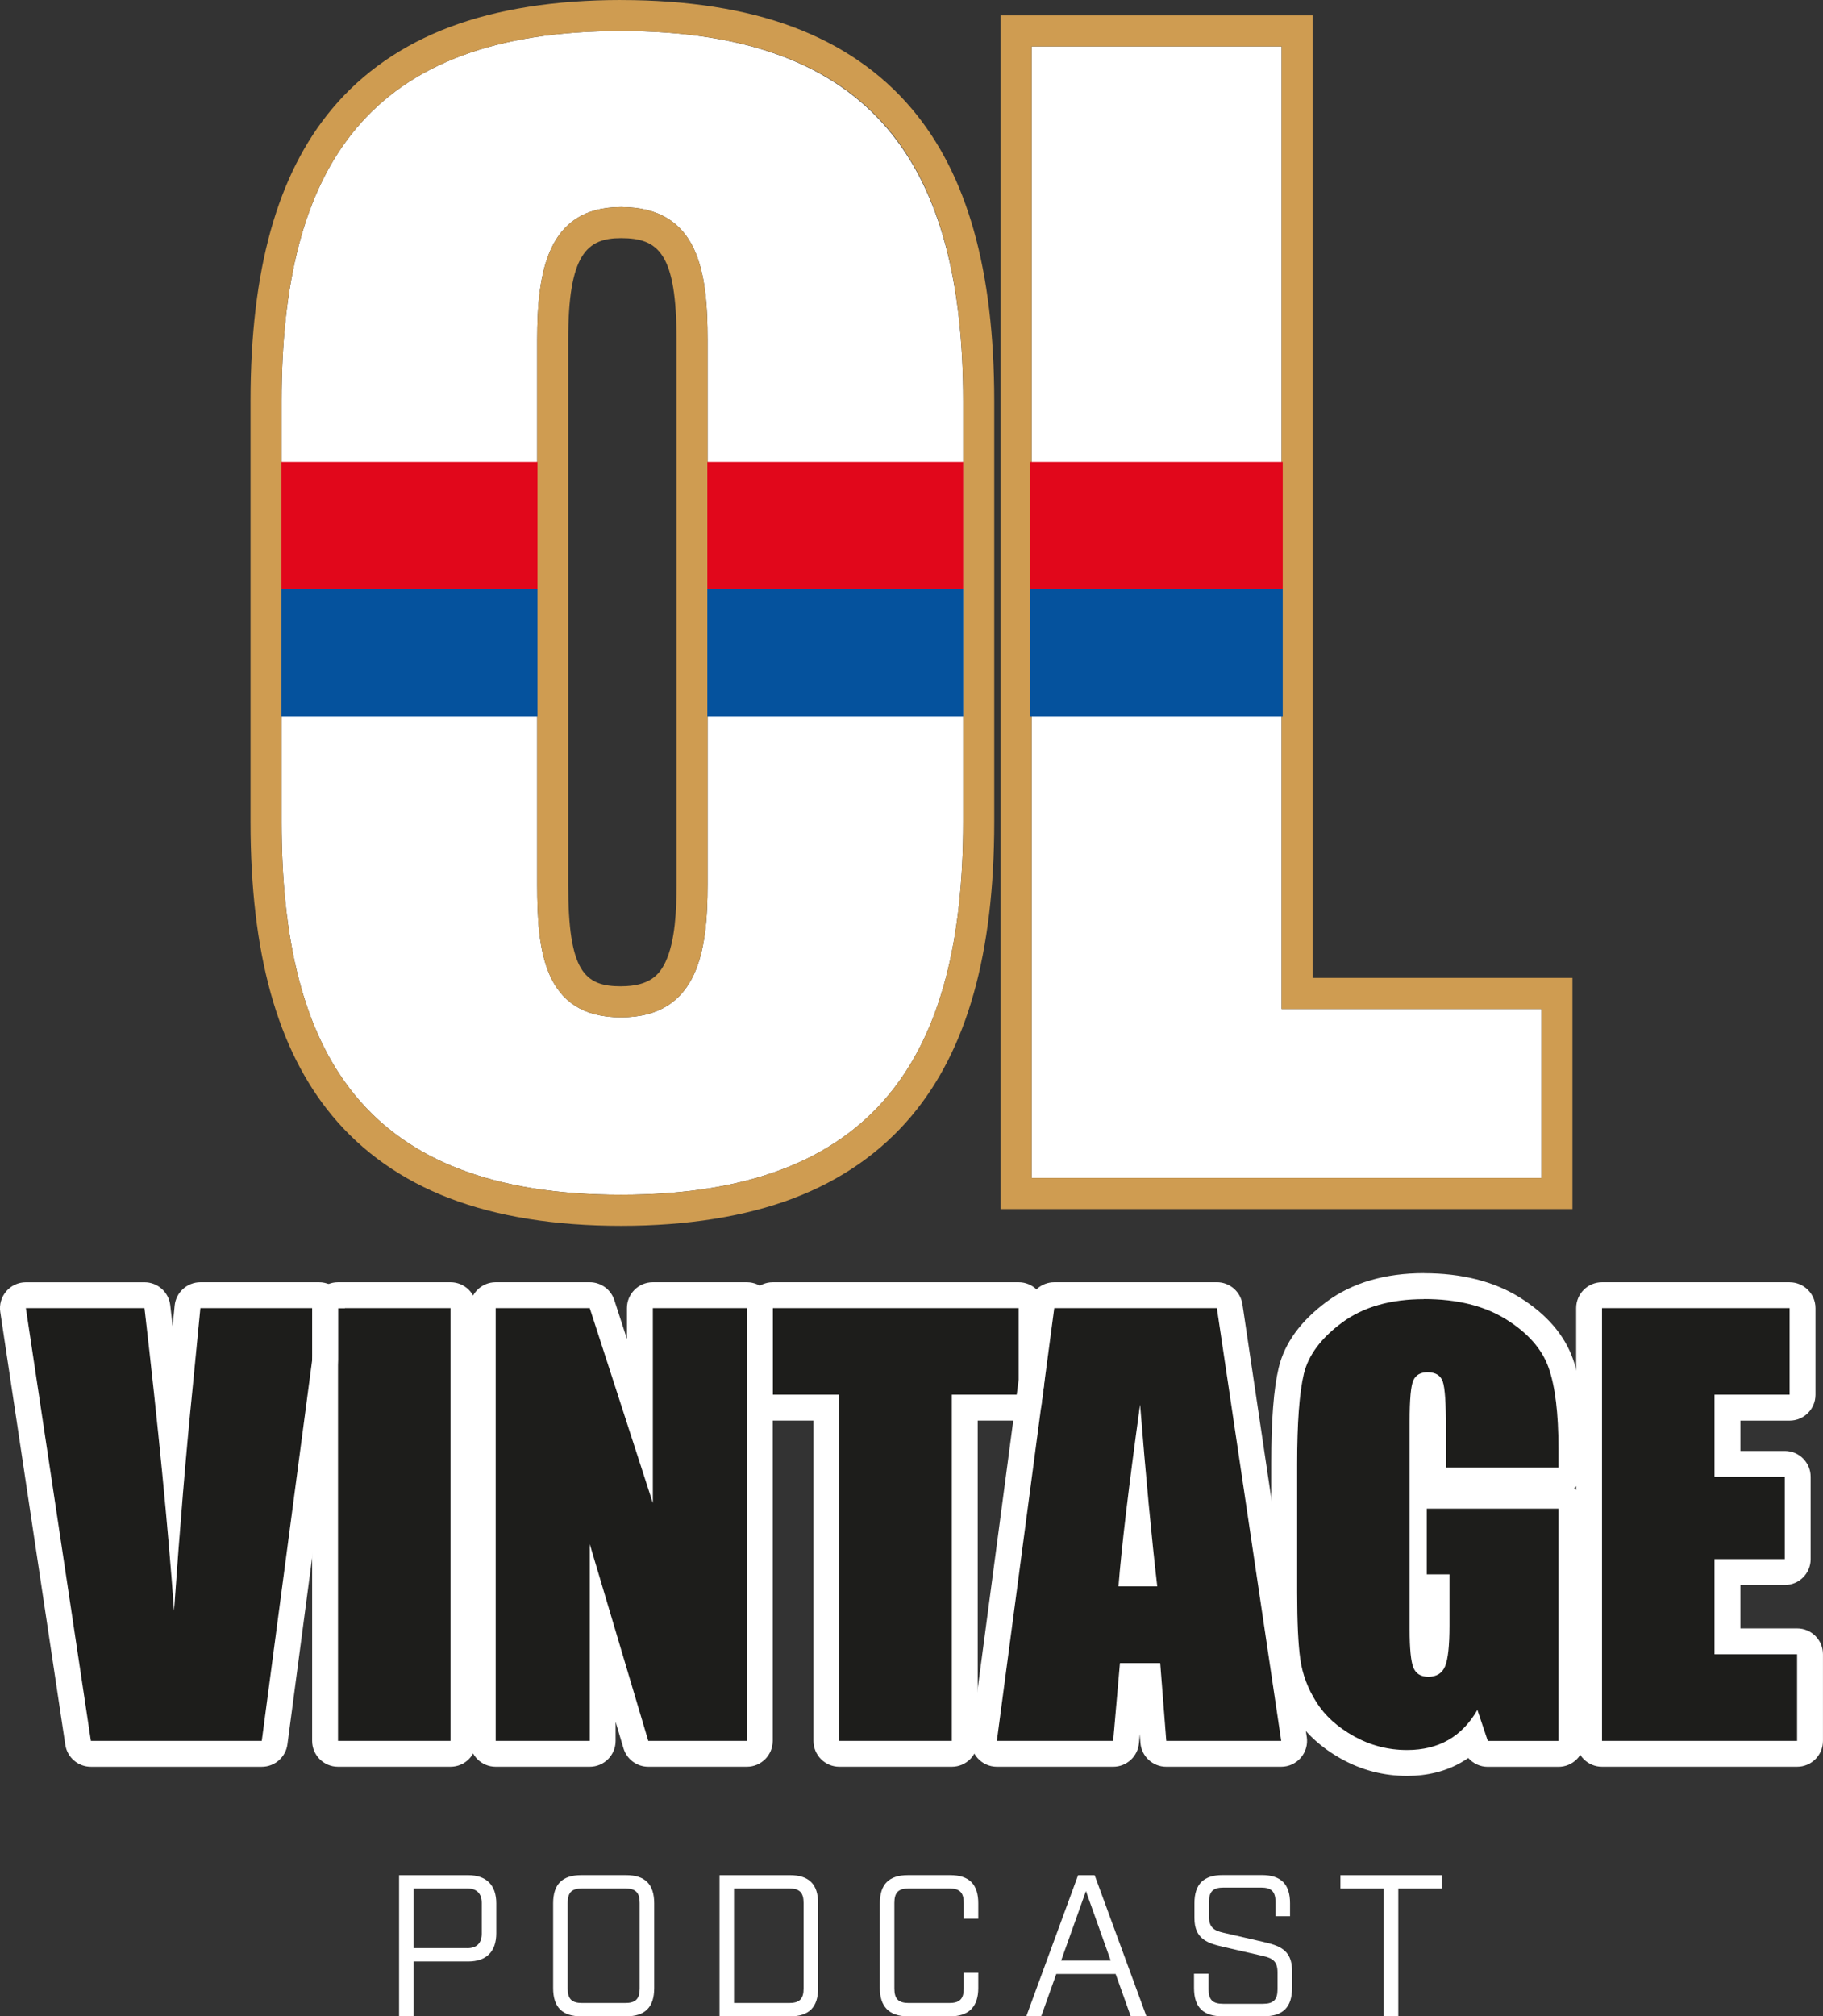 <?xml version="1.0" encoding="UTF-8"?>
<svg xmlns="http://www.w3.org/2000/svg" id="Calque_1" data-name="Calque 1" viewBox="0 0 535.79 592.47">
  <rect x="0" y="0" width="535.79" height="592.47" fill="#333333" stroke="none"/>
  <defs>
    <style>
      .cls-1 {
        fill: #1d1d1b;
      }

      .cls-2 {
        fill: #fff;
      }

      .cls-3 {
        fill: #cf9c51;
      }

      .cls-4 {
        fill: #05529d;
      }

      .cls-5 {
        fill: #e1071b;
      }
    </style>
  </defs>
  <g>
    <g>
      <path class="cls-1" d="M93.77,384.37l-16.83,127.16H26.71l-19.11-127.16h34.87c4.05,35.03,6.95,64.66,8.68,88.91,1.71-24.5,3.52-46.26,5.44-65.26l2.3-23.65h34.87Z"></path>
      <path class="cls-2" d="M93.77,384.37l-16.83,127.16H26.71l-19.11-127.16h34.87c4.05,35.03,6.95,64.66,8.68,88.91,1.71-24.5,3.52-46.26,5.44-65.26l2.3-23.65h34.87M93.77,376.77h-34.87c-3.91,0-7.19,2.97-7.57,6.87l-.59,6.04c-.23-2.04-.47-4.1-.71-6.17-.44-3.84-3.69-6.73-7.55-6.73H7.6c-2.21,0-4.32.96-5.76,2.64-1.44,1.68-2.09,3.9-1.76,6.09l19.11,127.16c.56,3.72,3.76,6.47,7.52,6.47h50.23c3.81,0,7.04-2.83,7.54-6.61l16.83-127.16c.29-2.17-.38-4.36-1.82-6.01-1.44-1.65-3.53-2.59-5.72-2.59h0ZM93.77,391.98h0,0Z"></path>
    </g>
    <g>
      <path class="cls-1" d="M132.41,384.37v127.16h-33.07v-127.16h33.07Z"></path>
      <path class="cls-2" d="M132.41,384.37v127.16h-33.07v-127.16h33.07M132.41,376.77h-33.07c-4.2,0-7.6,3.4-7.6,7.6v127.16c0,4.2,3.4,7.6,7.6,7.6h33.07c4.2,0,7.6-3.4,7.6-7.6v-127.16c0-4.2-3.4-7.6-7.6-7.6h0Z"></path>
    </g>
    <g>
      <path class="cls-1" d="M219.51,384.37v127.16h-28.98l-17.2-57.81v57.81h-27.65v-127.16h27.65l18.54,57.26v-57.26h27.65Z"></path>
      <path class="cls-2" d="M219.51,384.37v127.16h-28.98l-17.2-57.81v57.81h-27.65v-127.16h27.65l18.54,57.26v-57.26h27.65M219.51,376.77h-27.65c-4.2,0-7.6,3.4-7.6,7.6v9.08l-3.7-11.42c-1.02-3.14-3.94-5.26-7.23-5.26h-27.65c-4.2,0-7.6,3.4-7.6,7.6v127.16c0,4.2,3.4,7.6,7.6,7.6h27.65c4.2,0,7.6-3.4,7.6-7.6v-5.59l2.31,7.76c.96,3.22,3.92,5.43,7.29,5.43h28.98c4.2,0,7.6-3.4,7.6-7.6v-127.16c0-4.2-3.4-7.6-7.6-7.6h0Z"></path>
    </g>
    <g>
      <path class="cls-1" d="M299.39,384.37v25.45h-19.64v101.71h-33.07v-101.71h-19.56v-25.45h72.26Z"></path>
      <path class="cls-2" d="M299.39,384.37v25.45h-19.64v101.71h-33.07v-101.71h-19.56v-25.45h72.26M299.39,376.77h-72.26c-4.2,0-7.6,3.4-7.6,7.6v25.45c0,4.2,3.4,7.6,7.6,7.6h11.95v94.11c0,4.2,3.4,7.6,7.6,7.6h33.07c4.2,0,7.6-3.4,7.6-7.6v-94.11h12.03c4.2,0,7.6-3.4,7.6-7.6v-25.45c0-4.2-3.4-7.6-7.6-7.6h0Z"></path>
    </g>
    <g>
      <path class="cls-1" d="M357.65,384.37l18.91,127.16h-33.79l-1.78-22.86h-11.83l-1.99,22.86h-34.19l16.87-127.16h47.79ZM340.12,466.14c-1.67-14.4-3.35-32.2-5.04-53.41-3.37,24.35-5.48,42.15-6.35,53.41h11.38Z"></path>
      <path class="cls-2" d="M357.65,384.37l18.91,127.16h-33.79l-1.78-22.86h-11.83l-1.99,22.86h-34.19l16.87-127.16h47.79M328.74,466.14h11.38c-1.67-14.4-3.35-32.2-5.04-53.41-3.37,24.35-5.48,42.15-6.35,53.41M357.65,376.77h-47.79c-3.81,0-7.04,2.82-7.54,6.6l-16.87,127.16c-.29,2.17.37,4.36,1.82,6.01,1.44,1.65,3.53,2.59,5.72,2.59h34.19c3.94,0,7.23-3.02,7.57-6.94l.23-2.68.2,2.61c.31,3.96,3.61,7.01,7.58,7.01h33.79c2.21,0,4.31-.96,5.76-2.64,1.44-1.67,2.09-3.9,1.76-6.08l-18.91-127.16c-.55-3.73-3.75-6.49-7.52-6.49h0Z"></path>
    </g>
    <g>
      <path class="cls-1" d="M458.04,431.18h-33.07v-11.55c0-7.28-.31-11.83-.94-13.67-.63-1.83-2.12-2.75-4.48-2.75-2.04,0-3.43.79-4.16,2.36s-1.1,5.6-1.1,12.1v61.03c0,5.71.37,9.46,1.1,11.27.73,1.81,2.2,2.71,4.4,2.71,2.41,0,4.05-1.02,4.91-3.06.86-2.04,1.3-6.02,1.3-11.94v-15.08h-6.68v-19.32h38.72v68.25h-20.78l-3.06-9.11c-2.25,3.93-5.1,6.87-8.53,8.84-3.43,1.96-7.48,2.95-12.14,2.95-5.56,0-10.76-1.35-15.6-4.04-4.85-2.7-8.53-6.03-11.04-10.01-2.52-3.98-4.09-8.15-4.72-12.53-.63-4.37-.94-10.93-.94-19.67v-37.78c0-12.15.65-20.97,1.96-26.47,1.31-5.5,5.07-10.54,11.27-15.12,6.21-4.58,14.23-6.87,24.07-6.87s17.72,1.99,24.11,5.97c6.39,3.98,10.55,8.71,12.49,14.18,1.94,5.47,2.91,13.42,2.91,23.84v5.5Z"></path>
      <path class="cls-2" d="M418.54,381.7c9.69,0,17.72,1.99,24.11,5.97,6.39,3.98,10.55,8.71,12.49,14.18,1.94,5.47,2.91,13.42,2.91,23.84v5.5h-33.07v-11.55c0-7.28-.31-11.83-.94-13.67-.63-1.83-2.12-2.75-4.48-2.75-2.04,0-3.43.79-4.16,2.36-.73,1.57-1.1,5.6-1.1,12.1v61.03c0,5.71.37,9.46,1.1,11.27.73,1.81,2.2,2.71,4.4,2.71,2.41,0,4.05-1.02,4.91-3.06.86-2.04,1.3-6.02,1.3-11.94v-15.08h-6.68v-19.32h38.72v68.25h-20.78l-3.06-9.11c-2.25,3.93-5.1,6.87-8.53,8.84-3.43,1.96-7.48,2.95-12.14,2.95-5.56,0-10.76-1.35-15.6-4.04-4.85-2.7-8.53-6.03-11.04-10.01-2.52-3.98-4.09-8.15-4.72-12.53-.63-4.37-.94-10.93-.94-19.67v-37.78c0-12.15.65-20.97,1.96-26.47,1.31-5.5,5.07-10.54,11.27-15.12,6.21-4.58,14.23-6.87,24.07-6.87M418.54,374.1c-11.46,0-21.08,2.81-28.59,8.36-7.66,5.66-12.42,12.21-14.15,19.48-1.46,6.13-2.17,15.36-2.17,28.23v37.78c0,9.19.33,15.98,1.02,20.76.78,5.42,2.73,10.64,5.81,15.51,3.19,5.05,7.83,9.29,13.77,12.6,5.97,3.32,12.46,5,19.3,5,5.98,0,11.34-1.33,15.92-3.95.72-.41,1.41-.85,2.09-1.32,1.41,1.62,3.48,2.6,5.72,2.6h20.78c4.2,0,7.6-3.4,7.6-7.6v-68.25c0-2.47-1.17-4.66-2.99-6.05,1.82-1.39,2.99-3.58,2.99-6.05v-5.5c0-11.39-1.09-20.02-3.34-26.37-2.52-7.11-7.78-13.2-15.64-18.09-7.59-4.72-17.05-7.12-28.13-7.12h0Z"></path>
    </g>
    <g>
      <path class="cls-1" d="M470.85,384.37h55.14v25.45h-22.07v24.11h20.66v24.19h-20.66v27.96h24.27v25.45h-57.34v-127.16Z"></path>
      <path class="cls-2" d="M525.98,384.37v25.45h-22.07v24.11h20.66v24.19h-20.66v27.96h24.27v25.45h-57.34v-127.16h55.14M525.98,376.77h-55.14c-4.2,0-7.6,3.4-7.6,7.6v127.16c0,4.2,3.4,7.6,7.6,7.6h57.34c4.2,0,7.6-3.4,7.6-7.6v-25.45c0-4.2-3.4-7.6-7.6-7.6h-16.67v-12.75h13.05c4.2,0,7.6-3.4,7.6-7.6v-24.19c0-4.2-3.4-7.6-7.6-7.6h-13.05v-8.91h14.47c4.2,0,7.6-3.4,7.6-7.6v-25.45c0-4.2-3.4-7.6-7.6-7.6h0Z"></path>
    </g>
  </g>
  <g>
    <g>
      <g>
        <path class="cls-2" d="M82.76,241.46v-123.56c0-68.55,25.04-108.78,99.75-108.78s100.57,40.23,100.57,108.78v123.56c0,68.55-25.45,109.6-100.57,109.6s-99.75-41.05-99.75-109.6ZM207.96,259.93V99.84c0-19.7-2.46-39-25.45-39-21.76,0-24.63,19.29-24.63,39v160.09c0,18.88,1.64,39,24.63,39s25.45-20.11,25.45-39Z"></path>
        <path class="cls-3" d="M182.51,9.12c75.12,0,100.57,40.23,100.57,108.78v123.56c0,68.55-25.45,109.6-100.57,109.6s-99.75-41.05-99.75-109.6v-123.56c0-68.55,25.04-108.78,99.75-108.78M182.51,298.93c22.99,0,25.45-20.11,25.45-39V99.84c0-19.7-2.46-39-25.45-39-21.76,0-24.63,19.29-24.63,39v160.09c0,18.88,1.64,39,24.63,39M182.51,0c-19.4,0-36.33,2.67-50.32,7.94-14.02,5.28-25.65,13.36-34.57,24.01-16.14,19.27-23.99,47.39-23.99,85.95v123.56c0,38.63,7.84,66.87,23.96,86.33,8.92,10.77,20.55,18.95,34.55,24.31,14.02,5.37,30.97,8.09,50.37,8.09s36.53-2.72,50.65-8.08c14.1-5.36,25.81-13.53,34.81-24.28,16.31-19.5,24.24-47.75,24.24-86.36v-123.56c0-38.55-7.94-66.68-24.27-85.99-8.99-10.64-20.71-18.7-34.82-23.98-14.08-5.27-31.1-7.93-50.6-7.93h0ZM182.51,289.81c-10.72,0-15.51-4.31-15.51-29.87V99.84c0-25.11,5.45-29.87,15.51-29.87,11.06,0,16.33,4.47,16.33,29.87v160.09c0,7.38-.37,16.62-3.23,22.68-1.76,3.73-4.57,7.19-13.09,7.19h0Z"></path>
      </g>
      <g>
        <path class="cls-2" d="M303.19,13.64h73.48v282.83h76.35v49.67h-149.83V13.64Z"></path>
        <path class="cls-3" d="M376.67,13.64v282.83h76.35v49.67h-149.83V13.64h73.48M385.8,4.52h-91.73v350.75h168.08v-67.92h-76.35V4.52h0Z"></path>
      </g>
    </g>
    <g>
      <rect class="cls-5" x="82.73" y="135.76" width="75.24" height="37.39"></rect>
      <rect class="cls-5" x="302.78" y="135.76" width="74.22" height="37.39"></rect>
      <rect class="cls-4" x="82.73" y="173.15" width="75.24" height="37.39"></rect>
      <rect class="cls-5" x="207.89" y="135.76" width="75.19" height="37.39"></rect>
      <rect class="cls-4" x="207.89" y="173.15" width="75.19" height="37.39"></rect>
      <rect class="cls-4" x="302.78" y="173.15" width="74.22" height="37.39"></rect>
    </g>
  </g>
  <g>
    <path class="cls-2" d="M117.29,550.99h20.27c5.39,0,8.3,2.9,8.3,8.3v8.77c0,5.39-2.9,8.3-8.3,8.3h-16v16.12h-4.27v-41.48ZM137.32,572.44c2.79,0,4.27-1.48,4.27-4.27v-9.01c0-2.78-1.48-4.27-4.27-4.27h-15.76v17.54h15.76Z"></path>
    <path class="cls-2" d="M162.57,584.17v-24.89c0-5.63,2.67-8.3,8.3-8.3h13.1c5.63,0,8.3,2.67,8.3,8.3v24.89c0,5.63-2.67,8.3-8.3,8.3h-13.1c-5.63,0-8.3-2.67-8.3-8.3ZM183.73,588.56c3.08,0,4.27-1.19,4.27-4.27v-25.13c0-3.08-1.19-4.27-4.27-4.27h-12.62c-3.08,0-4.27,1.18-4.27,4.27v25.13c0,3.08,1.19,4.27,4.27,4.27h12.62Z"></path>
    <path class="cls-2" d="M211.47,550.99h20.68c5.63,0,8.3,2.67,8.3,8.3v24.89c0,5.63-2.67,8.3-8.3,8.3h-20.68v-41.48ZM231.91,588.56c3.08,0,4.27-1.19,4.27-4.27v-25.13c0-3.08-1.19-4.27-4.27-4.27h-16.18v33.66h16.18Z"></path>
    <path class="cls-2" d="M258.59,584.17v-24.89c0-5.63,2.67-8.3,8.3-8.3h12.33c5.63,0,8.3,2.67,8.3,8.3v4.5h-4.27v-4.62c0-3.08-1.19-4.27-4.27-4.27h-11.85c-3.08,0-4.27,1.18-4.27,4.27v25.13c0,3.08,1.19,4.27,4.27,4.27h11.85c3.08,0,4.27-1.19,4.27-4.27v-4.62h4.27v4.5c0,5.39-2.67,8.3-8.3,8.3h-12.33c-5.63,0-8.3-2.9-8.3-8.3Z"></path>
    <path class="cls-2" d="M327.87,580.02h-17.42l-4.44,12.45h-4.38l15.23-41.48h4.86l15.23,41.48h-4.62l-4.44-12.45ZM326.45,576.11l-7.29-20.45-7.29,20.45h14.58Z"></path>
    <path class="cls-2" d="M350.93,584.17v-4.21h4.27v4.56c0,3.08,1.19,4.27,4.27,4.27h11.73c3.08,0,4.27-1.19,4.27-4.27v-4.98c0-3.14-1.36-4.15-4.27-4.8l-11.62-2.67c-4.62-1.07-8.53-2.25-8.53-8.48v-4.33c0-5.63,2.67-8.3,8.3-8.3h11.5c5.63,0,8.3,2.67,8.3,8.3v3.79h-4.27v-4.15c0-3.08-1.18-4.27-4.27-4.27h-11.02c-3.08,0-4.27,1.19-4.27,4.27v4.21c0,3.14,1.36,4.15,4.27,4.8l11.62,2.67c4.62,1.07,8.53,2.25,8.53,8.47v5.1c0,5.63-2.67,8.3-8.3,8.3h-12.21c-5.63,0-8.3-2.67-8.3-8.3Z"></path>
    <path class="cls-2" d="M406.7,554.9h-12.74v-3.91h29.75v3.91h-12.74v37.57h-4.27v-37.57Z"></path>
  </g>
</svg>
